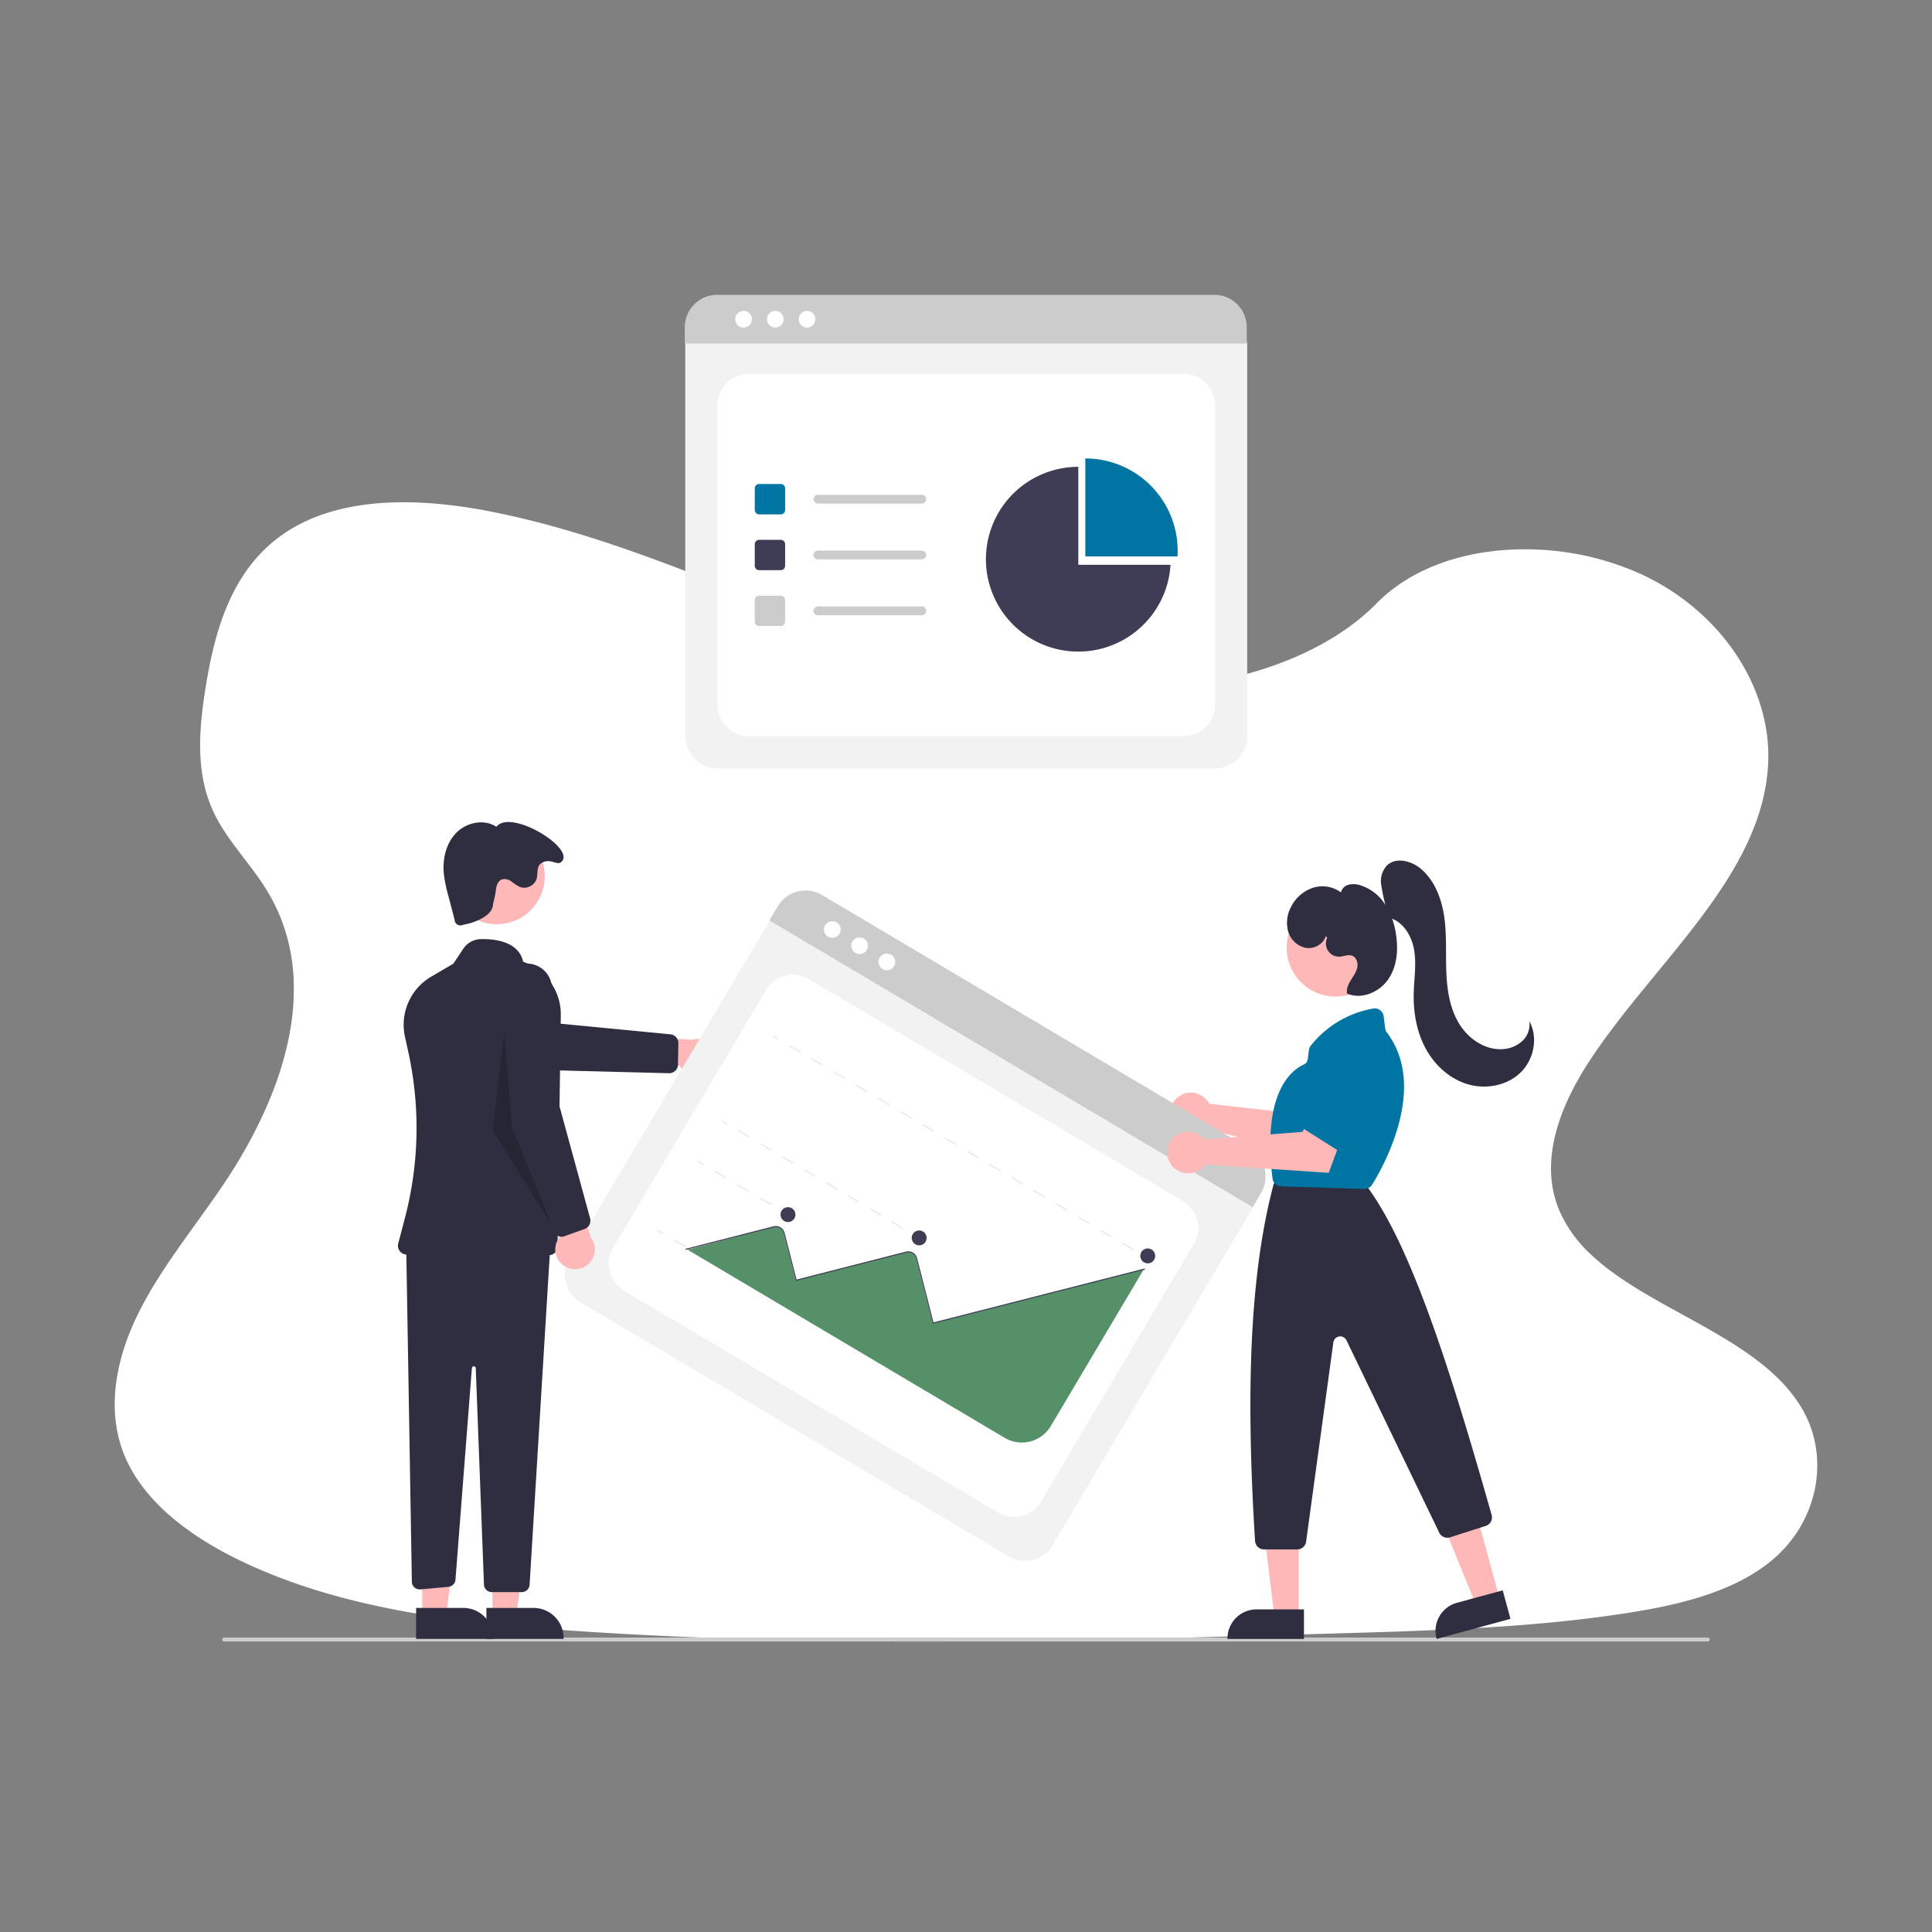 <svg xmlns="http://www.w3.org/2000/svg" xmlns:xlink="http://www.w3.org/1999/xlink" width="800" height="800" viewBox="0 0 800 800">
  <rect x="0" y="0" width="800" height="800" fill="#808080" stroke="none"/>
  <defs>
    <clipPath id="clip-_155">
      <rect width="800" height="800"/>
    </clipPath>
  </defs>
  <g id="_155" data-name="155" clip-path="url(#clip-_155)">
    <g id="Component_1_172" data-name="Component 1 – 172" transform="translate(47.512 207.972)">
      <path id="Path_168" data-name="Path 168" d="M798.2,560.6c-7.681,6.368-16.954,10.907-26.968,14.266q-2.186.747-4.434,1.4c-3.868,1.152-7.828,2.151-11.822,3.024-1.969.44-3.952.845-5.935,1.222-3.373.649-6.759,1.229-10.125,1.76-12.492,1.962-25.068,3.415-37.707,4.518q-5.845.517-11.7.929l-1.557.112-2.793.189-1.718.112c-2.612.175-5.223.328-7.828.475-10.439.587-20.893,1.013-31.346,1.4-7.681.265-15.285.489-22.924.7l-15.537.454-4.015.119-1.76.049q-6.9.209-13.812.4l-1.3.035-4.05.119-7.681.209-2.29.063-2.095.056c-48.761,1.313-97.557,2.269-146.289,1.857q-5.852-.042-11.7-.126c-36.185-.468-72.328-1.732-108.408-4.19-12.681-.866-25.445-1.913-38.14-3.359q-5.866-.663-11.7-1.445c-31.185-4.19-61.6-11.256-88.849-24.44-20.522-9.951-39.467-24.1-47.413-42.937-8.023-19.007-3.778-40.354,5.384-58.984s22.945-35.326,34.83-52.832c4.085-6.026,7.946-12.3,11.445-18.756.209-.391.426-.789.628-1.18q2.688-5.049,5.07-10.223h0q2.262-4.93,4.19-9.957.58-1.5,1.11-3c.042-.112.084-.223.119-.335s.091-.251.133-.377a129.277,129.277,0,0,0,5.265-19.461l.168-.922c.077-.44.154-.873.223-1.313s.133-.817.2-1.229h0a96.363,96.363,0,0,0,1.082-18.749v-.7a79.561,79.561,0,0,0-1.047-9.587h0c-.042-.272-.084-.538-.14-.8a75.079,75.079,0,0,0-3.68-13.337c-.07-.189-.147-.384-.223-.58a.784.784,0,0,0-.1-.258c-.524-1.334-1.082-2.653-1.7-3.973h0c-.1-.223-.209-.454-.314-.7h0c-.2-.426-.4-.852-.621-1.271h0q-1.473-3.01-3.282-5.942c-1.4-2.325-2.982-4.6-4.609-6.836l-.23-.314-.189-.265c-2.137-2.912-4.371-5.775-6.55-8.666-1.711-2.255-3.387-4.525-4.958-6.836l-.279-.419a69.654,69.654,0,0,1-5.083-8.749c-.293-.621-.58-1.243-.845-1.871-.475-1.1-.915-2.214-1.306-3.331-5.363-15.153-3.736-31.7-1.159-47.483,3.82-23.448,10.928-48.719,32.931-63.355,19.21-12.785,45.207-14.28,69.828-11.172,3.945.489,7.849,1.1,11.7,1.795l2.095.4c31.143,5.97,60.6,16.542,89.687,27.861,6.794,2.646,13.575,5.335,20.348,8.009Q384.373,165,392.32,168.1q9.182,3.575,18.5,6.983,5.824,2.137,11.7,4.19,9.42,3.275,18.965,6.222,6.759,2.095,13.589,3.945c21.647,5.893,43.852,9.978,66.581,10.767a203.394,203.394,0,0,0,51.54-4.776c3.945-.894,7.856-1.92,11.7-3.079a152.22,152.22,0,0,0,15.781-5.719c12.995-5.586,24.677-12.96,33.922-22.345l.077-.077c13.693-13.889,33.769-20.948,54.8-22.128a114.611,114.611,0,0,1,11.7-.063,116.1,116.1,0,0,1,42.372,9.916c33.266,15.083,54.78,47.015,53.16,78.905-2.353,46.422-47.106,82.055-73.808,122.667-1.885,2.863-3.68,5.817-5.349,8.833-.615,1.1-1.2,2.214-1.774,3.331-6.578,12.848-10.53,26.723-8.379,40.053a42.77,42.77,0,0,0,1.7,6.92c.328.985.7,1.969,1.11,2.947A54.81,54.81,0,0,0,724.093,434.6a94.977,94.977,0,0,0,8.54,6.941c24.915,18.113,61,29.537,76.943,54.284C822.913,516.348,817.983,544.174,798.2,560.6Z" transform="translate(-112.078 -122.422)" fill="#fff"/>
    </g>
    <g id="Group_341" data-name="Group 341" transform="translate(92 122.081)">
      <path id="Path_4541" data-name="Path 4541" d="M675.546,303.827H469.536A13.354,13.354,0,0,1,456.2,290.488v-161.8a9.783,9.783,0,0,1,9.772-9.772H678.944a9.952,9.952,0,0,1,9.941,9.941V290.488a13.354,13.354,0,0,1-13.339,13.339Z" transform="translate(-264.447 -107.751)" fill="#f2f2f2"/>
      <path id="Path_4542" data-name="Path 4542" d="M485.631,295.6H665.773a12.934,12.934,0,0,0,12.934-12.934V158.54a12.934,12.934,0,0,0-12.934-12.934H485.631A12.934,12.934,0,0,0,472.7,158.54V282.668A12.934,12.934,0,0,0,485.631,295.6Z" transform="translate(-267.609 -112.866)" fill="#fff"/>
      <path id="Path_4543" data-name="Path 4543" d="M688.655,125.277H455.965v-6.791a13.4,13.4,0,0,1,13.387-13.379H675.267a13.4,13.4,0,0,1,13.387,13.379Z" transform="translate(-264.403 -105.106)" fill="#ccc"/>
      <circle id="Ellipse_1117" data-name="Ellipse 1117" cx="3.463" cy="3.463" r="3.463" transform="translate(212.428 6.642)" fill="#fff"/>
      <circle id="Ellipse_1118" data-name="Ellipse 1118" cx="3.463" cy="3.463" r="3.463" transform="translate(225.572 6.642)" fill="#fff"/>
      <circle id="Ellipse_1119" data-name="Ellipse 1119" cx="3.463" cy="3.463" r="3.463" transform="translate(238.716 6.642)" fill="#fff"/>
      <path id="Path_4544" data-name="Path 4544" d="M502.548,214.583h-8.922a1.827,1.827,0,0,1-1.825-1.825v-8.921a1.827,1.827,0,0,1,1.825-1.825h8.922a1.827,1.827,0,0,1,1.825,1.825v8.921A1.827,1.827,0,0,1,502.548,214.583Z" transform="translate(-271.269 -123.673)" fill="#0075a3"/>
      <path id="Path_4545" data-name="Path 4545" d="M502.548,243.176h-8.922a1.827,1.827,0,0,1-1.825-1.825V232.43a1.827,1.827,0,0,1,1.825-1.825h8.922a1.827,1.827,0,0,1,1.825,1.825v8.921a1.827,1.827,0,0,1-1.825,1.825Z" transform="translate(-271.269 -129.152)" fill="#3f3d56"/>
      <path id="Path_4546" data-name="Path 4546" d="M502.548,271.769h-8.922a1.827,1.827,0,0,1-1.825-1.825v-8.922a1.827,1.827,0,0,1,1.825-1.825h8.922a1.827,1.827,0,0,1,1.825,1.825v8.921A1.827,1.827,0,0,1,502.548,271.769Z" transform="translate(-271.269 -134.63)" fill="#ccc"/>
      <path id="Path_4547" data-name="Path 4547" d="M566.71,211.179H523.724a1.825,1.825,0,1,1,0-3.65H566.71a1.825,1.825,0,0,1,0,3.65Z" transform="translate(-277.036 -124.731)" fill="#ccc"/>
      <path id="Path_4548" data-name="Path 4548" d="M566.71,239.773H523.724a1.825,1.825,0,1,1,0-3.65H566.71a1.825,1.825,0,0,1,0,3.65Z" transform="translate(-277.036 -130.209)" fill="#ccc"/>
      <path id="Path_4549" data-name="Path 4549" d="M566.71,268.366H523.724a1.825,1.825,0,1,1,0-3.65H566.71a1.825,1.825,0,0,1,0,3.65Z" transform="translate(-277.036 -135.688)" fill="#ccc"/>
      <path id="Path_4550" data-name="Path 4550" d="M699.292,229.481c.046-.767.072-1.54.072-2.318a38.252,38.252,0,0,0-38.252-38.252v40.57Z" transform="translate(-303.709 -121.163)" fill="#0075a3"/>
      <path id="Path_4551" data-name="Path 4551" d="M648.461,233.783v-40.57a38.252,38.252,0,1,0,38.18,40.57Z" transform="translate(-293.956 -121.988)" fill="#3f3d56"/>
      <path id="Path_4552" data-name="Path 4552" d="M834.192,794.511H219.808a.808.808,0,1,1,0-1.617H834.192a.808.808,0,1,1,0,1.617Z" transform="translate(-219 -236.887)" fill="#ccc"/>
      <path id="Path_4553" data-name="Path 4553" d="M720.007,517.211a8.657,8.657,0,0,1,.719,1.157l40.511,4.555,5.892-7.96,13.176,7.322-11.6,19.337L719.075,528.6a8.628,8.628,0,1,1,.932-11.385Z" transform="translate(-312.016 -183.402)" fill="#ffb8b8"/>
      <path id="Path_4554" data-name="Path 4554" d="M458.359,501.235a8.129,8.129,0,0,1-11.742-4.184l-28.882.6,8-12.7,26.2,1.375a8.173,8.173,0,0,1,6.423,14.908Z" transform="translate(-257.078 -177.885)" fill="#ffb8b8"/>
      <path id="Path_4555" data-name="Path 4555" d="M425.839,492.734a3.645,3.645,0,0,1-3.58,2.6L369.4,493.989l-47.862-14.171a10.362,10.362,0,1,1,6.171-19.784l43.241,14.179,51.9,5.009a3.657,3.657,0,0,1,3.288,3.683l-.15,8.853a3.659,3.659,0,0,1-.149.978Z" transform="translate(-237.251 -173.02)" fill="#2f2e41"/>
      <path id="Path_4556" data-name="Path 4556" d="M138.461,667.54h9.91l4.715-38.228H138.459Z" transform="translate(-26.529 -120.577)" fill="#ffb8b8"/>
      <path id="Path_4557" data-name="Path 4557" d="M354.333,777.7h19.519a12.438,12.438,0,0,1,12.438,12.439v.4H354.334Z" transform="translate(-244.93 -233.977)" fill="#2f2e41"/>
      <path id="Path_4558" data-name="Path 4558" d="M102.461,667.54h9.91l4.715-38.228H102.459Z" transform="translate(-19.631 -120.577)" fill="#ffb8b8"/>
      <path id="Path_4559" data-name="Path 4559" d="M318.333,777.7h19.519a12.438,12.438,0,0,1,12.438,12.439v.4H318.334Z" transform="translate(-238.032 -233.977)" fill="#2f2e41"/>
      <path id="Path_4560" data-name="Path 4560" d="M313.233,587.342,315.6,727.756a3.234,3.234,0,0,0,3.526,3.166l11.6-1.054a3.234,3.234,0,0,0,2.931-2.97l6.79-87.586a.808.808,0,0,1,1.614.032l3.394,89.592a3.234,3.234,0,0,0,3.231,3.111H361.12a3.234,3.234,0,0,0,3.228-3.036l8.707-142.476L321.317,573.6Z" transform="translate(-237.055 -194.87)" fill="#2f2e41"/>
      <circle id="Ellipse_1120" data-name="Ellipse 1120" cx="19.855" cy="19.855" r="19.855" transform="translate(93.849 220.914)" fill="#ffb8b8"/>
      <path id="Path_4561" data-name="Path 4561" d="M371.488,566.014h-.058L325,565.3a3.637,3.637,0,0,1-3.564-3.275l-.526-5.257a.4.4,0,0,0-.8,0l-.543,5.43a3.633,3.633,0,0,1-3.341,3.264l-3.281.253a3.637,3.637,0,0,1-3.8-4.55l2.825-10.771a146.756,146.756,0,0,0,1.372-68.439l-1.4-6.386a23.062,23.062,0,0,1,10.889-24.912l9.119-5.345,4.137-6.206a8.961,8.961,0,0,1,7.257-3.98c5.771-.126,15.672.931,17.532,9.37a23.04,23.04,0,0,1,15.588,22.184l-1.339,95.748a3.639,3.639,0,0,1-3.636,3.587Z" transform="translate(-236.249 -168.336)" fill="#2f2e41"/>
      <path id="Path_4562" data-name="Path 4562" d="M352.876,409.063c-.081,2.807-2.03,4.431-4.422,5.9a25.588,25.588,0,0,1-7.929,2.722,2.424,2.424,0,0,1-3.561-2.122l-2.513-9.558a60.5,60.5,0,0,1-1.935-9.326c-.605-6.07.833-12.6,5.07-16.99s11.585-5.948,16.662-2.567c6.026-7.7,33.567,9.307,26.773,14.659-1.209.952-3.056-.253-4.59-.369a4.9,4.9,0,0,0-4.228,1.344c-1.273,1.556-.719,3.873-1.243,5.813a5.428,5.428,0,0,1-6.858,3.515,18.669,18.669,0,0,1-3.557-2.287,4.576,4.576,0,0,0-3.988-.869c-1.746.652-2.366,2.789-2.524,4.646A43.038,43.038,0,0,1,352.876,409.063Z" transform="translate(-240.725 -156.848)" fill="#2f2e41"/>
      <path id="Path_4563" data-name="Path 4563" d="M143.319,377.819l3.234,39.612,16.976,41.228-25.06-40.42Z" transform="translate(-26.531 -72.39)" opacity="0.2"/>
      <path id="Path_4564" data-name="Path 4564" d="M578.278,687.892,401.1,582.778a13.354,13.354,0,0,1-4.666-18.277l82.558-139.158a9.783,9.783,0,0,1,13.39-3.419L675.55,530.592a9.952,9.952,0,0,1,3.477,13.622L596.556,683.226A13.354,13.354,0,0,1,578.278,687.892Z" transform="translate(-252.64 -165.547)" fill="#f2f2f2"/>
      <path id="Path_4565" data-name="Path 4565" d="M423.326,584.194l154.929,91.914a12.934,12.934,0,0,0,17.724-4.524l63.334-106.755a12.935,12.935,0,0,0-4.524-17.724L499.859,455.191a12.934,12.934,0,0,0-17.724,4.525L418.8,566.471A12.934,12.934,0,0,0,423.326,584.194Z" transform="translate(-256.935 -171.836)" fill="#fff"/>
      <path id="Path_4566" data-name="Path 4566" d="M699.406,541.336,499.284,422.611l3.465-5.84a13.4,13.4,0,0,1,18.34-4.676l177.1,105.065a13.4,13.4,0,0,1,4.687,18.337Z" transform="translate(-272.703 -163.567)" fill="#ccc"/>
      <circle id="Ellipse_1121" data-name="Ellipse 1121" cx="3.463" cy="3.463" r="3.463" transform="translate(249.178 259.339)" fill="#fff"/>
      <circle id="Ellipse_1122" data-name="Ellipse 1122" cx="3.463" cy="3.463" r="3.463" transform="translate(260.482 266.045)" fill="#fff"/>
      <circle id="Ellipse_1123" data-name="Ellipse 1123" cx="3.463" cy="3.463" r="3.463" transform="translate(271.786 272.751)" fill="#fff"/>
      <rect id="Rectangle_586" data-name="Rectangle 586" width="0.441" height="2.648" transform="matrix(0.51, -0.86, 0.86, 0.51, 381.951, 398.414)" fill="#e6e6e6"/>
      <path id="Path_4567" data-name="Path 4567" d="M651.976,574.427l-4.6-2.73.225-.38,4.6,2.73Zm-9.2-5.46-4.6-2.73.225-.38,4.6,2.73Zm-9.2-5.46-4.6-2.73.225-.38,4.6,2.73Zm-9.2-5.46-4.6-2.73.225-.38,4.6,2.73Zm-9.2-5.46-4.6-2.73.225-.38,4.6,2.73Zm-9.2-5.46-4.6-2.73.225-.38,4.6,2.73Zm-9.2-5.46-4.6-2.73.225-.38,4.6,2.73Zm-9.2-5.46-4.6-2.73.225-.38,4.6,2.73Zm-9.2-5.46-4.6-2.73.225-.38,4.6,2.73Zm-9.2-5.46-4.6-2.73.225-.38,4.6,2.73Zm-9.2-5.46-4.6-2.73.225-.38,4.6,2.73Zm-9.2-5.46-4.6-2.73.225-.38,4.6,2.73Zm-9.2-5.46-4.6-2.73.225-.38,4.6,2.73Zm-9.2-5.46-4.6-2.73.225-.38,4.6,2.73Zm-9.2-5.46-4.6-2.73.225-.38,4.6,2.73Zm-9.2-5.46-4.6-2.73.225-.38,4.6,2.73Z" transform="translate(-274.627 -178.741)" fill="#e6e6e6"/>
      <rect id="Rectangle_587" data-name="Rectangle 587" width="0.441" height="2.648" transform="matrix(0.51, -0.86, 0.86, 0.51, 227.822, 306.974)" fill="#e6e6e6"/>
      <rect id="Rectangle_588" data-name="Rectangle 588" width="0.441" height="2.648" transform="matrix(0.51, -0.86, 0.86, 0.51, 286.219, 389.35)" fill="#e6e6e6"/>
      <path id="Path_4568" data-name="Path 4568" d="M551.332,573.763l-4.534-2.69.225-.38,4.533,2.689Zm-9.066-5.379-4.533-2.689.225-.38L542.49,568Zm-9.067-5.379-4.534-2.689.225-.38,4.533,2.689Zm-9.066-5.379-4.533-2.689.225-.38,4.533,2.689Zm-9.066-5.379-4.533-2.689.225-.38,4.533,2.689ZM506,546.869l-4.533-2.689.225-.38,4.533,2.689Zm-9.066-5.379L492.4,538.8l.225-.38,4.533,2.689Zm-9.066-5.379-4.533-2.689.225-.38,4.533,2.689Z" transform="translate(-269.646 -187.099)" fill="#e6e6e6"/>
      <rect id="Rectangle_589" data-name="Rectangle 589" width="0.441" height="2.648" transform="matrix(0.51, -0.86, 0.86, 0.51, 206.876, 342.279)" fill="#e6e6e6"/>
      <rect id="Rectangle_590" data-name="Rectangle 590" width="0.441" height="2.648" transform="matrix(0.51, -0.86, 0.86, 0.51, 231.892, 379.704)" fill="#e6e6e6"/>
      <path id="Path_4569" data-name="Path 4569" d="M494.556,568.015l-4.664-2.767.225-.38,4.664,2.767Zm-9.328-5.534-4.664-2.767.225-.38,4.664,2.767Zm-9.328-5.534-4.664-2.767.225-.38,4.664,2.767Z" transform="translate(-267.329 -191.077)" fill="#e6e6e6"/>
      <rect id="Rectangle_591" data-name="Rectangle 591" width="0.441" height="2.648" transform="matrix(0.51, -0.86, 0.86, 0.51, 196.966, 358.983)" fill="#e6e6e6"/>
      <rect id="Rectangle_592" data-name="Rectangle 592" width="0.441" height="2.648" transform="matrix(0.51, -0.86, 0.86, 0.51, 214.981, 408.209)" fill="#e6e6e6"/>
      <path id="Path_4570" data-name="Path 4570" d="M473.637,603.277l-4.664-2.767.225-.38,4.664,2.767Zm-9.328-5.534-4.664-2.767.225-.38,4.664,2.767Zm-9.328-5.534-4.664-2.767.225-.38,4.664,2.767Z" transform="translate(-263.321 -197.833)" fill="#e6e6e6"/>
      <rect id="Rectangle_593" data-name="Rectangle 593" width="0.441" height="2.648" transform="matrix(0.51, -0.86, 0.86, 0.51, 180.055, 387.488)" fill="#e6e6e6"/>
      <path id="Path_4571" data-name="Path 4571" d="M457.4,591.954l131.292,77.891a13.957,13.957,0,0,0,19.1-4.877l38.361-64.661-.264-.146-87.037,22.216-6.894-27a3.333,3.333,0,0,0-1.93-2.253,3.552,3.552,0,0,0-2.278-.128l-45.611,11.64L497.1,584.9a3.346,3.346,0,0,0-4.071-2.415C492.723,582.571,463.044,590.435,457.4,591.954Z" transform="translate(-264.678 -196.553)" fill="#569069"/>
      <path id="Path_4572" data-name="Path 4572" d="M456.405,591.944l-.109-.428,36.5-9.317a3.756,3.756,0,0,1,4.563,2.707l4.939,19.349,45.358-11.579a3.756,3.756,0,0,1,4.563,2.707l6.792,26.607,87.49-22.335.109.428-87.917,22.444-6.9-27.035a3.31,3.31,0,0,0-4.026-2.389l-45.785,11.688-5.049-19.777a3.315,3.315,0,0,0-4.027-2.389Z" transform="translate(-264.466 -196.495)" fill="#3f3d56"/>
      <circle id="Ellipse_1124" data-name="Ellipse 1124" cx="3.09" cy="3.09" r="3.09" transform="translate(231.192 377.778)" fill="#3f3d56"/>
      <circle id="Ellipse_1125" data-name="Ellipse 1125" cx="3.09" cy="3.09" r="3.09" transform="translate(285.518 387.425)" fill="#3f3d56"/>
      <circle id="Ellipse_1126" data-name="Ellipse 1126" cx="3.09" cy="3.09" r="3.09" transform="translate(380.166 394.866)" fill="#3f3d56"/>
      <path id="Path_4573" data-name="Path 4573" d="M390.755,592.614a8.129,8.129,0,0,1-.257-12.462l-10.815-26.787,14.715,2.971,8.014,24.982a8.173,8.173,0,0,1-11.657,11.3Z" transform="translate(-249.787 -190.993)" fill="#ffb8b8"/>
      <path id="Path_4574" data-name="Path 4574" d="M387.24,560.759a3.645,3.645,0,0,1-3.7-2.425l-17.508-49.893-3.742-49.776a10.362,10.362,0,1,1,20.686-1.254l2.094,45.458,13.74,50.3a3.657,3.657,0,0,1-2.276,4.381l-8.329,3A3.656,3.656,0,0,1,387.24,560.759Z" transform="translate(-246.451 -170.743)" fill="#2f2e41"/>
      <path id="Path_4575" data-name="Path 4575" d="M790.334,524.426a3.709,3.709,0,0,1-.9-.563L773.15,510.147a3.7,3.7,0,0,1-.238-5.439l14.775-14.836a3.68,3.68,0,0,1,4.794-.382l11.173,8.113a3.7,3.7,0,0,1,1.171,4.574l-9.666,20.437a3.7,3.7,0,0,1-4.825,1.811Z" transform="translate(-324.924 -178.618)" fill="#569069"/>
      <path id="Path_4576" data-name="Path 4576" d="M648.456,658.84l-9.724,2.646L623.9,625.237l14.352-3.9Z" transform="translate(-119.54 -119.048)" fill="#ffb8b8"/>
      <path id="Path_4577" data-name="Path 4577" d="M12.035,0H31.673V12.237H0v-.2A12.035,12.035,0,0,1,12.035,0Z" transform="translate(499.682 544.759) rotate(-15.221)" fill="#2f2e41"/>
      <path id="Path_4578" data-name="Path 4578" d="M547.916,667.7H537.839l-4.795-38.872h14.875Z" transform="translate(-102.132 -120.483)" fill="#ffb8b8"/>
      <path id="Path_4579" data-name="Path 4579" d="M526.967,673.346h19.639v12.237H514.933v-.2A12.035,12.035,0,0,1,526.967,673.346Z" transform="translate(-98.662 -129.014)" fill="#2f2e41"/>
      <circle id="Ellipse_1127" data-name="Ellipse 1127" cx="20.19" cy="20.19" r="20.19" transform="translate(440.776 250.182)" fill="#ffb8b8"/>
      <path id="Path_4580" data-name="Path 4580" d="M765.08,710.908H751.308a3.71,3.71,0,0,1-3.7-3.471c-4.1-65.237-1.7-112.033,7.554-147.268a3.852,3.852,0,0,1,.15-.454l.738-1.844a3.682,3.682,0,0,1,3.435-2.326h28.32a3.693,3.693,0,0,1,2.809,1.292l3.847,4.488c.075.087.145.177.213.271,17.346,24.189,32.89,71.478,50.893,135.041a3.687,3.687,0,0,1-2.432,4.535l-14.8,4.736a3.719,3.719,0,0,1-4.459-1.917l-38.407-79.66a2.877,2.877,0,0,0-5.442.86l-11.285,82.52A3.713,3.713,0,0,1,765.08,710.908Z" transform="translate(-319.913 -191.411)" fill="#2f2e41"/>
      <path id="Path_4581" data-name="Path 4581" d="M794.86,545.38l-.116,0-34.4-1.086a3.687,3.687,0,0,1-3.558-3.25c-4.361-35.3,7.6-44.755,12.943-47.182a2.844,2.844,0,0,0,1.654-2.255l.462-3.7a3.685,3.685,0,0,1,.731-1.8,42.273,42.273,0,0,1,25.9-15.436,3.693,3.693,0,0,1,4.317,3.164l.693,5.313a2.926,2.926,0,0,0,.586,1.39c17.475,22.846-1.993,56.578-6.073,63.107h0a3.706,3.706,0,0,1-3.134,1.733Z" transform="translate(-321.861 -175.138)" fill="#0075a3"/>
      <path id="Path_4582" data-name="Path 4582" d="M815.907,418.445A83.725,83.725,0,0,1,812.6,404.5a9.446,9.446,0,0,1,2.493-7.625c3.757-3.56,10.14-1.864,14.069,1.5,5.678,4.869,8.51,12.351,9.581,19.754s.6,14.931.857,22.406,1.327,15.162,5.138,21.6,10.883,11.376,18.343,10.829a12.909,12.909,0,0,0,8.081-3.425,9.37,9.37,0,0,0,2.814-8.137c3.813,6.827,1.88,16.08-3.807,21.447s-14.435,6.884-21.911,4.593-13.63-8.037-17.305-14.939-5.022-14.875-4.827-22.693c.15-6,1.17-12.055.156-17.974s-4.719-11.928-10.56-13.322Z" transform="translate(-332.727 -160.63)" fill="#2f2e41"/>
      <path id="Path_4583" data-name="Path 4583" d="M780.456,428.538c-1,3.327-4.805,5.378-8.232,4.815a9.653,9.653,0,0,1-7.286-6.7,13.788,13.788,0,0,1,1.077-10.108,15.74,15.74,0,0,1,9.006-8.022,12.924,12.924,0,0,1,11.751,1.878,4.321,4.321,0,0,1,3.02-3.158,8.259,8.259,0,0,1,4.532.067,18.674,18.674,0,0,1,10.394,7.561,30.39,30.39,0,0,1,4.71,12.143c1.16,6.509.732,13.622-2.924,19.131s-11.135,8.762-17.2,6.135c-.378-1.934.518-3.882,1.555-5.558s2.266-3.309,2.664-5.239-.365-4.291-2.232-4.922c-1.593-.539-3.291.334-4.969.439a5.445,5.445,0,0,1-5.223-7.846Z" transform="translate(-323.506 -162.942)" fill="#2f2e41"/>
      <path id="Path_4584" data-name="Path 4584" d="M717.533,533.911a8.649,8.649,0,0,1,.924,1l40.644-3.163,4.286-8.928,14.32,4.707L769.962,548.7l-51.2-3.436a8.628,8.628,0,1,1-1.231-11.356Z" transform="translate(-311.752 -185.141)" fill="#ffb8b8"/>
      <path id="Path_4585" data-name="Path 4585" d="M790.214,537.713a3.705,3.705,0,0,1-.971-.435l-18-11.369a3.7,3.7,0,0,1-.977-5.356l12.615-16.711a3.68,3.68,0,0,1,4.7-1.032l12.175,6.515a3.7,3.7,0,0,1,1.783,4.372l-6.791,21.564a3.7,3.7,0,0,1-4.533,2.451Z" transform="translate(-324.48 -181.222)" fill="#0075a3"/>
    </g>
  </g>
</svg>
